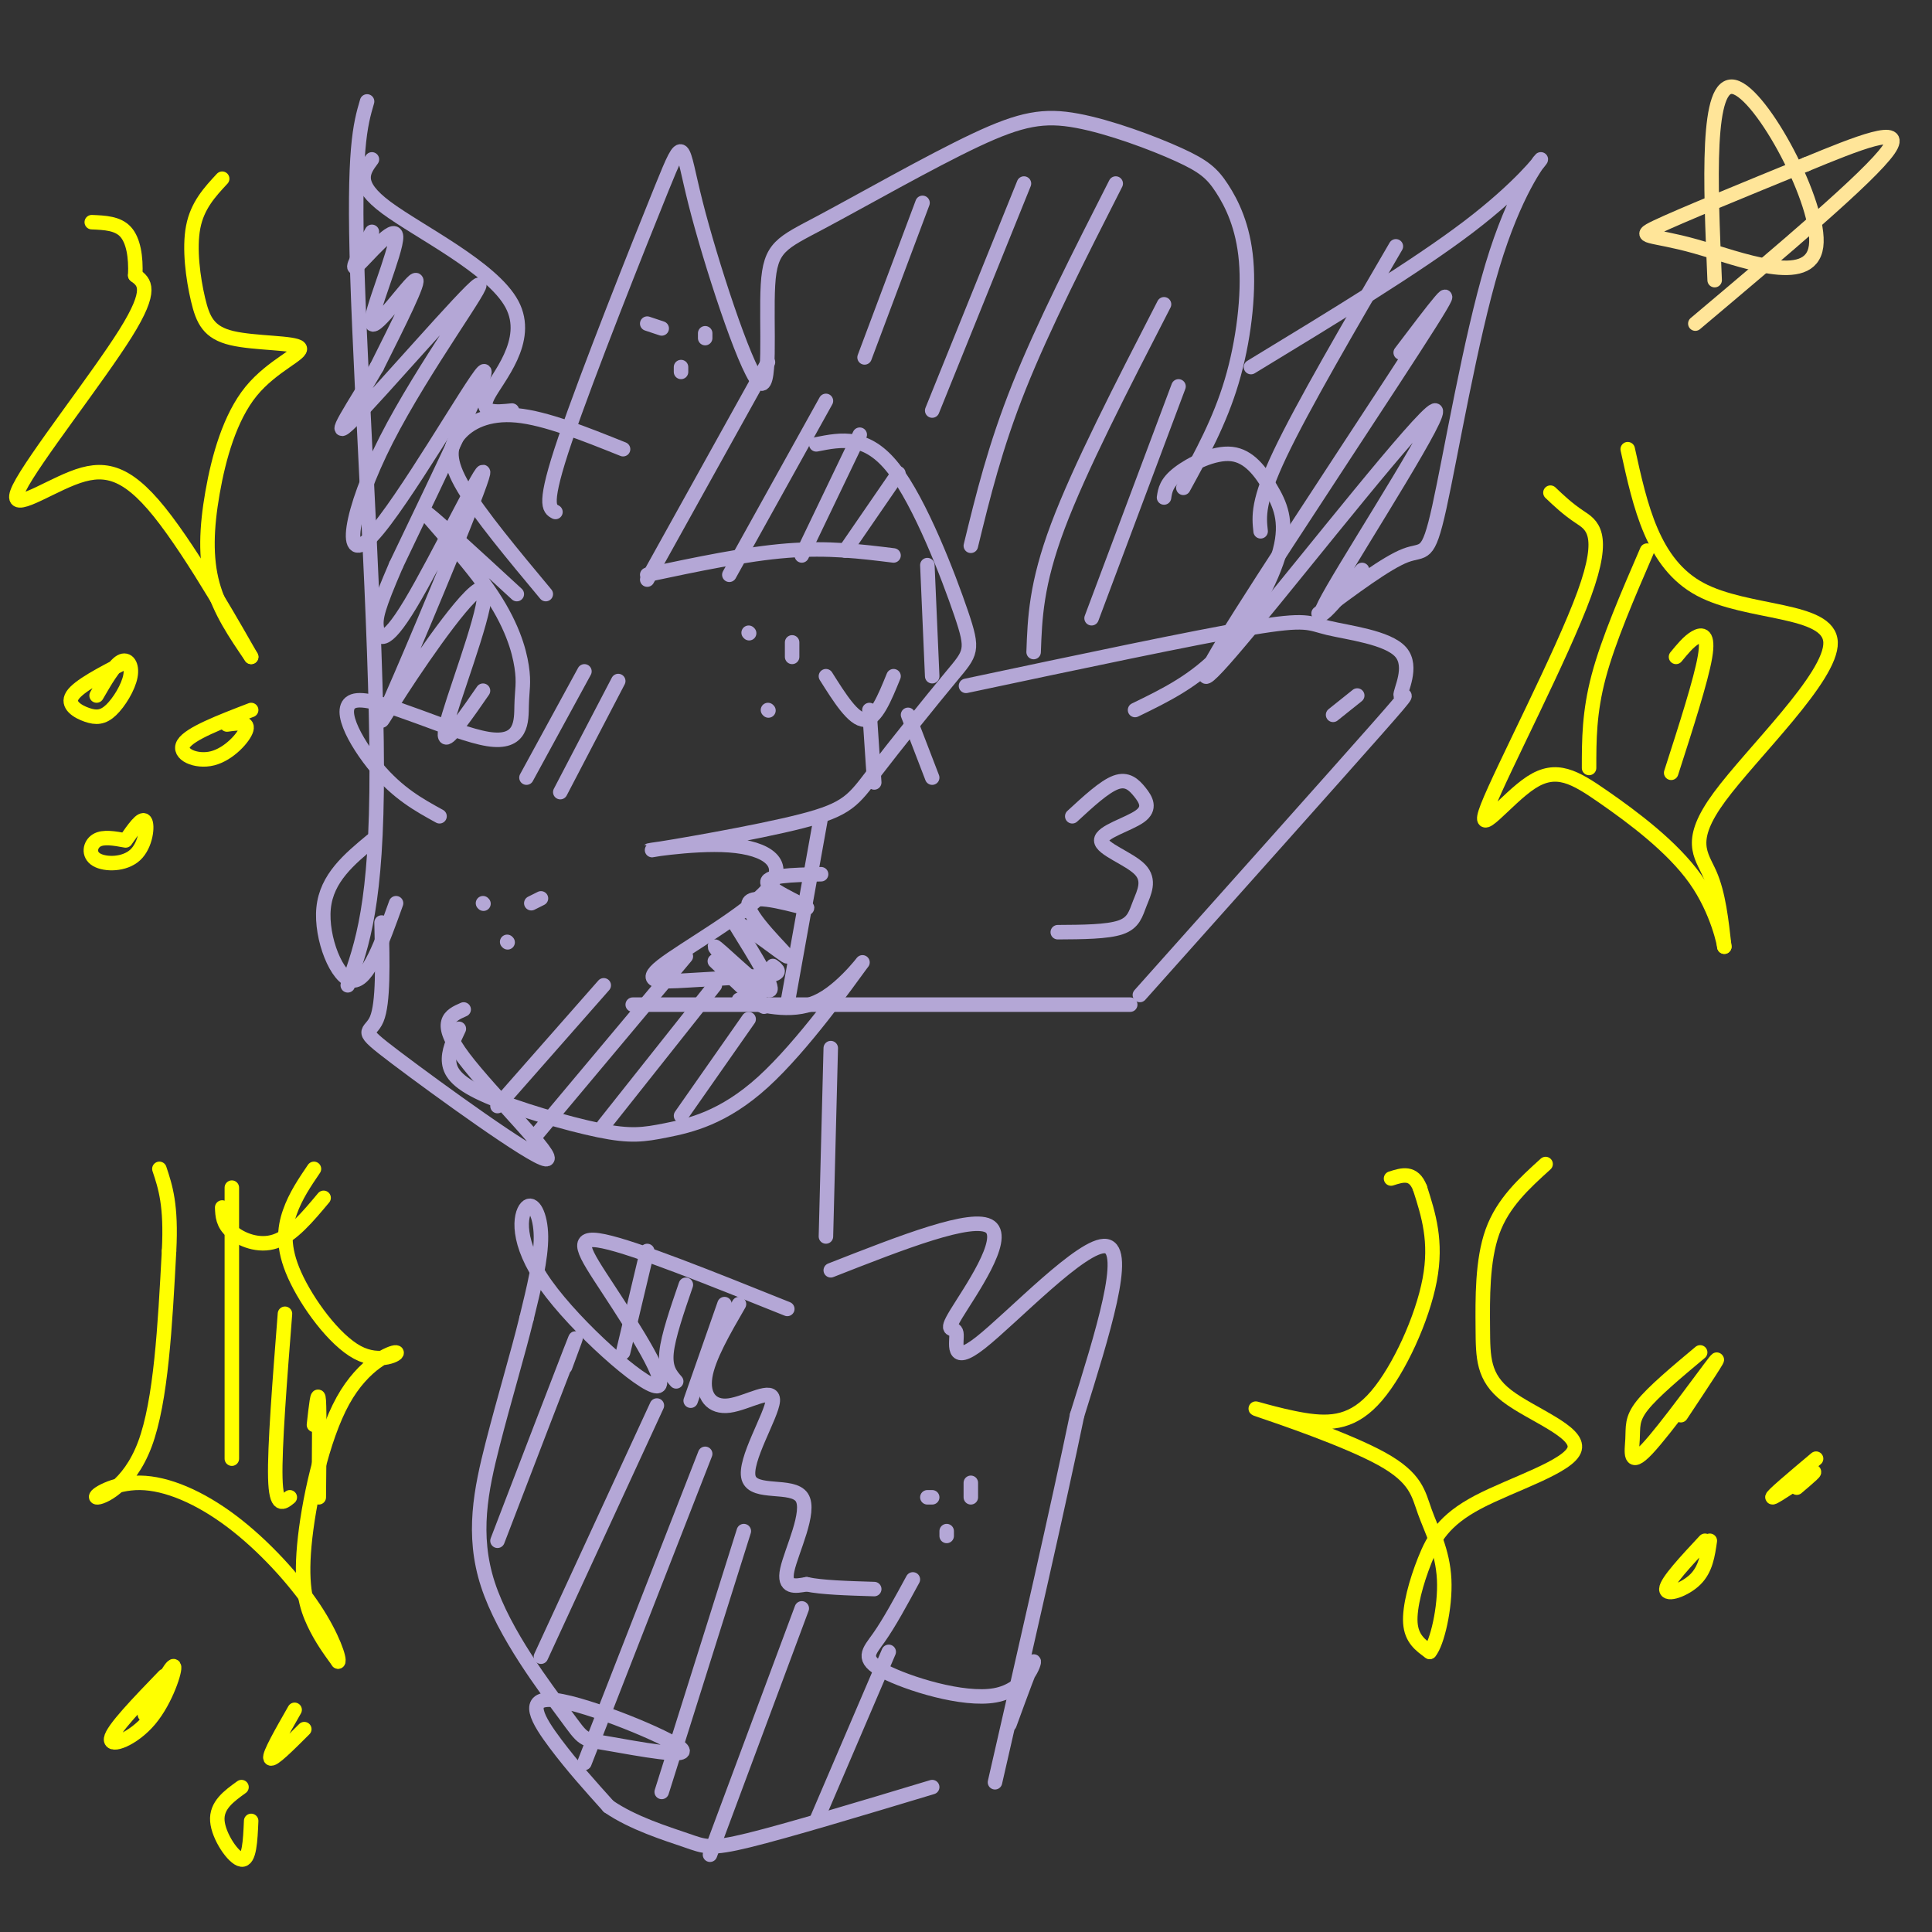 <svg viewBox='0 0 400 400' version='1.1' xmlns='http://www.w3.org/2000/svg' xmlns:xlink='http://www.w3.org/1999/xlink'><rect x="0" y="0" width="400" height="400" fill="#333333" stroke="none"/><g fill='none' stroke='#b4a7d6' stroke-width='3' stroke-linecap='round' stroke-linejoin='round'><path d='M134,119c10.250,-2.167 20.500,-4.333 29,-5c8.500,-0.667 15.250,0.167 22,1'/><path d='M192,117c0.000,0.000 1.000,23.000 1,23'/><path d='M200,142c23.590,-5.002 47.179,-10.003 59,-12c11.821,-1.997 11.872,-0.988 16,0c4.128,0.988 12.333,1.956 15,5c2.667,3.044 -0.205,8.166 0,9c0.205,0.834 3.487,-2.619 -5,7c-8.487,9.619 -28.744,32.309 -49,55'/><path d='M234,208c0.000,0.000 -103.000,0.000 -103,0'/><path d='M222,169c3.320,-3.064 6.640,-6.128 9,-7c2.360,-0.872 3.761,0.450 5,2c1.239,1.550 2.316,3.330 0,5c-2.316,1.670 -8.027,3.232 -8,5c0.027,1.768 5.791,3.742 8,6c2.209,2.258 0.864,4.800 0,7c-0.864,2.200 -1.247,4.057 -4,5c-2.753,0.943 -7.877,0.971 -13,1'/><path d='M180,147c0.000,0.000 1.000,15.000 1,15'/><path d='M188,148c0.000,0.000 5.000,13.000 5,13'/><path d='M115,106c-1.311,-0.699 -2.621,-1.398 2,-15c4.621,-13.602 15.175,-40.107 20,-52c4.825,-11.893 3.922,-9.175 7,3c3.078,12.175 10.137,33.806 13,37c2.863,3.194 1.531,-12.051 2,-20c0.469,-7.949 2.738,-8.604 11,-13c8.262,-4.396 22.517,-12.533 32,-17c9.483,-4.467 14.194,-5.265 21,-4c6.806,1.265 15.708,4.593 21,7c5.292,2.407 6.975,3.893 9,7c2.025,3.107 4.391,7.837 5,15c0.609,7.163 -0.540,16.761 -3,25c-2.460,8.239 -6.230,15.120 -10,22'/><path d='M241,103c0.231,-1.514 0.462,-3.027 3,-5c2.538,-1.973 7.385,-4.404 11,-4c3.615,0.404 6.000,3.644 8,7c2.000,3.356 3.615,6.826 2,13c-1.615,6.174 -6.462,15.050 -12,21c-5.538,5.950 -11.769,8.975 -18,12'/><path d='M169,92c5.234,-1.034 10.467,-2.069 16,5c5.533,7.069 11.364,22.241 14,30c2.636,7.759 2.075,8.105 -2,13c-4.075,4.895 -11.664,14.339 -16,20c-4.336,5.661 -5.418,7.538 -15,10c-9.582,2.462 -27.664,5.508 -31,6c-3.336,0.492 8.073,-1.570 16,-1c7.927,0.570 12.372,3.771 8,9c-4.372,5.229 -17.562,12.485 -22,16c-4.438,3.515 -0.125,3.290 5,3c5.125,-0.290 11.063,-0.645 17,-1'/><path d='M159,202c3.000,-0.500 2.000,-1.250 1,-2'/><path d='M153,207c5.816,1.443 11.633,2.886 17,0c5.367,-2.886 10.285,-10.101 8,-7c-2.285,3.101 -11.774,16.516 -20,24c-8.226,7.484 -15.190,9.036 -20,10c-4.810,0.964 -7.464,1.341 -14,0c-6.536,-1.341 -16.952,-4.399 -23,-7c-6.048,-2.601 -7.728,-4.743 -8,-7c-0.272,-2.257 0.864,-4.628 2,-7'/><path d='M96,209c-2.831,1.244 -5.662,2.488 0,10c5.662,7.512 19.817,21.292 17,21c-2.817,-0.292 -22.604,-14.656 -31,-21c-8.396,-6.344 -5.399,-4.670 -4,-8c1.399,-3.330 1.199,-11.665 1,-20'/><path d='M82,187c-2.911,8.111 -5.822,16.222 -9,16c-3.178,-0.222 -6.622,-8.778 -6,-15c0.622,-6.222 5.311,-10.111 10,-14'/><path d='M91,169c-4.278,-2.352 -8.555,-4.705 -13,-10c-4.445,-5.295 -9.057,-13.533 -4,-14c5.057,-0.467 19.784,6.837 27,8c7.216,1.163 6.923,-3.815 7,-7c0.077,-3.185 0.526,-4.575 0,-8c-0.526,-3.425 -2.026,-8.884 -7,-16c-4.974,-7.116 -13.421,-15.890 -13,-16c0.421,-0.110 9.711,8.445 19,17'/><path d='M113,123c-6.845,-8.214 -13.690,-16.429 -17,-22c-3.310,-5.571 -3.083,-8.500 -1,-11c2.083,-2.500 6.024,-4.571 12,-4c5.976,0.571 13.988,3.786 22,7'/><path d='M159,75c0.000,0.000 -25.000,45.000 -25,45'/><path d='M171,83c0.000,0.000 -20.000,36.000 -20,36'/><path d='M178,90c0.000,0.000 -12.000,25.000 -12,25'/><path d='M186,98c0.000,0.000 -11.000,16.000 -11,16'/><path d='M72,204c3.022,-8.467 6.044,-16.933 6,-45c-0.044,-28.067 -3.156,-75.733 -4,-102c-0.844,-26.267 0.578,-31.133 2,-36'/><path d='M77,33c-1.851,2.512 -3.702,5.024 3,10c6.702,4.976 21.958,12.417 26,20c4.042,7.583 -3.131,15.310 -5,19c-1.869,3.690 1.565,3.345 5,3'/><path d='M77,48c-2.410,4.284 -4.820,8.568 -3,7c1.820,-1.568 7.869,-8.987 8,-6c0.131,2.987 -5.657,16.381 -5,18c0.657,1.619 7.759,-8.537 9,-9c1.241,-0.463 -3.380,8.769 -8,18'/><path d='M78,76c-4.213,7.361 -10.747,16.762 -5,11c5.747,-5.762 23.775,-26.688 26,-28c2.225,-1.312 -11.352,16.988 -19,32c-7.648,15.012 -9.367,26.734 -3,20c6.367,-6.734 20.819,-31.924 23,-34c2.181,-2.076 -7.910,18.962 -18,40'/><path d='M82,117c-3.803,8.826 -4.312,10.891 -4,13c0.312,2.109 1.444,4.262 7,-5c5.556,-9.262 15.537,-29.937 15,-27c-0.537,2.937 -11.593,29.488 -17,42c-5.407,12.512 -5.164,10.985 0,3c5.164,-7.985 15.250,-22.429 17,-21c1.750,1.429 -4.837,18.731 -7,26c-2.163,7.269 0.096,4.505 2,2c1.904,-2.505 3.452,-4.753 5,-7'/><path d='M259,76c17.099,-10.394 34.198,-20.787 45,-29c10.802,-8.213 15.306,-14.245 15,-14c-0.306,0.245 -5.422,6.767 -10,22c-4.578,15.233 -8.617,39.178 -11,50c-2.383,10.822 -3.109,8.521 -7,10c-3.891,1.479 -10.945,6.740 -18,12'/><path d='M289,51c-9.667,16.583 -19.333,33.167 -24,43c-4.667,9.833 -4.333,12.917 -4,16'/><path d='M290,73c6.657,-8.794 13.315,-17.587 6,-6c-7.315,11.587 -28.601,43.555 -39,60c-10.399,16.445 -9.911,17.367 2,3c11.911,-14.367 35.245,-44.022 38,-45c2.755,-0.978 -15.070,26.721 -21,37c-5.930,10.279 0.035,3.140 6,-4'/><path d='M171,140c2.833,4.500 5.667,9.000 8,9c2.333,0.000 4.167,-4.500 6,-9'/><path d='M281,144c-2.500,2.000 -5.000,4.000 -5,4c0.000,0.000 2.500,-2.000 5,-4'/><path d='M172,217c0.000,0.000 -1.000,39.000 -1,39'/><path d='M172,263c14.758,-5.795 29.515,-11.590 33,-9c3.485,2.590 -4.304,13.564 -7,18c-2.696,4.436 -0.300,2.333 0,4c0.300,1.667 -1.496,7.103 5,2c6.496,-5.103 21.285,-20.744 26,-20c4.715,0.744 -0.642,17.872 -6,35'/><path d='M223,293c-3.833,18.500 -10.417,47.250 -17,76'/><path d='M163,271c-15.694,-6.308 -31.389,-12.617 -38,-14c-6.611,-1.383 -4.140,2.158 1,10c5.140,7.842 12.949,19.985 10,20c-2.949,0.015 -16.656,-12.099 -23,-21c-6.344,-8.901 -5.323,-14.589 -4,-16c1.323,-1.411 2.950,1.454 3,6c0.050,4.546 -1.475,10.773 -3,17'/><path d='M109,273c-1.742,7.177 -4.599,16.618 -7,26c-2.401,9.382 -4.348,18.704 -1,29c3.348,10.296 11.990,21.564 16,27c4.010,5.436 3.387,5.039 9,6c5.613,0.961 17.463,3.278 15,1c-2.463,-2.278 -19.240,-9.152 -26,-10c-6.760,-0.848 -3.503,4.329 0,9c3.503,4.671 7.251,8.835 11,13'/><path d='M126,374c5.000,3.464 12.000,5.625 16,7c4.000,1.375 5.000,1.964 13,0c8.000,-1.964 23.000,-6.482 38,-11'/></g>
<g fill='none' stroke='#ffff00' stroke-width='3' stroke-linecap='round' stroke-linejoin='round'><path d='M337,93c2.606,11.877 5.212,23.754 15,29c9.788,5.246 26.758,3.860 27,11c0.242,7.140 -16.242,22.807 -23,32c-6.758,9.193 -3.788,11.912 -2,16c1.788,4.088 2.394,9.544 3,15'/><path d='M357,196c0.077,0.064 -1.231,-7.276 -6,-14c-4.769,-6.724 -12.998,-12.832 -19,-17c-6.002,-4.168 -9.777,-6.396 -15,-3c-5.223,3.396 -11.895,12.415 -9,5c2.895,-7.415 15.356,-31.266 20,-44c4.644,-12.734 1.470,-14.353 -1,-16c-2.470,-1.647 -4.235,-3.324 -6,-5'/><path d='M65,242c-1.916,2.824 -3.832,5.647 -5,9c-1.168,3.353 -1.587,7.235 1,13c2.587,5.765 8.179,13.415 13,16c4.821,2.585 8.872,0.107 8,0c-0.872,-0.107 -6.667,2.157 -11,10c-4.333,7.843 -7.205,21.265 -8,30c-0.795,8.735 0.487,12.781 2,16c1.513,3.219 3.256,5.609 5,8'/><path d='M70,344c0.413,-0.308 -1.054,-5.078 -5,-11c-3.946,-5.922 -10.372,-12.996 -17,-18c-6.628,-5.004 -13.457,-7.939 -19,-8c-5.543,-0.061 -9.800,2.753 -9,3c0.800,0.247 6.657,-2.072 10,-11c3.343,-8.928 4.171,-24.464 5,-40'/><path d='M35,259c0.500,-9.500 -0.750,-13.250 -2,-17'/><path d='M46,250c0.067,1.689 0.133,3.378 2,5c1.867,1.622 5.533,3.178 9,2c3.467,-1.178 6.733,-5.089 10,-9'/><path d='M48,253c0.000,-5.583 0.000,-11.167 0,-3c0.000,8.167 0.000,30.083 0,52'/><path d='M59,272c-1.083,13.833 -2.167,27.667 -2,34c0.167,6.333 1.583,5.167 3,4'/><path d='M65,295c0.417,-3.750 0.833,-7.500 1,-5c0.167,2.500 0.083,11.250 0,20'/><path d='M341,114c-4.000,9.250 -8.000,18.500 -10,26c-2.000,7.500 -2.000,13.250 -2,19'/><path d='M347,136c1.311,-1.600 2.622,-3.200 4,-4c1.378,-0.800 2.822,-0.800 2,4c-0.822,4.800 -3.911,14.400 -7,24'/><path d='M320,241c-4.422,4.006 -8.845,8.013 -11,14c-2.155,5.987 -2.043,13.956 -2,20c0.043,6.044 0.015,10.164 5,14c4.985,3.836 14.982,7.390 14,11c-0.982,3.610 -12.944,7.277 -20,11c-7.056,3.723 -9.207,7.502 -11,12c-1.793,4.498 -3.226,9.714 -3,13c0.226,3.286 2.113,4.643 4,6'/><path d='M296,342c1.510,-1.753 3.286,-9.134 3,-15c-0.286,-5.866 -2.635,-10.215 -4,-14c-1.365,-3.785 -1.746,-7.004 -9,-11c-7.254,-3.996 -21.380,-8.767 -25,-10c-3.620,-1.233 3.267,1.072 9,2c5.733,0.928 10.313,0.481 15,-5c4.687,-5.481 9.482,-15.994 11,-24c1.518,-8.006 -0.241,-13.503 -2,-19'/><path d='M294,246c-1.333,-3.500 -3.667,-2.750 -6,-2'/><path d='M46,37c-2.568,2.764 -5.136,5.528 -6,10c-0.864,4.472 -0.024,10.651 1,15c1.024,4.349 2.234,6.866 7,8c4.766,1.134 13.089,0.884 14,2c0.911,1.116 -5.591,3.598 -10,9c-4.409,5.402 -6.726,13.724 -8,21c-1.274,7.276 -1.507,13.508 0,19c1.507,5.492 4.753,10.246 8,15'/><path d='M52,136c-2.244,-3.891 -11.856,-21.117 -19,-30c-7.144,-8.883 -11.822,-9.422 -18,-7c-6.178,2.422 -13.856,7.806 -11,2c2.856,-5.806 16.244,-22.802 22,-32c5.756,-9.198 3.878,-10.599 2,-12'/><path d='M28,57c0.178,-3.778 -0.378,-7.222 -2,-9c-1.622,-1.778 -4.311,-1.889 -7,-2'/><path d='M26,137c-4.872,2.523 -9.744,5.045 -11,7c-1.256,1.955 1.103,3.341 3,4c1.897,0.659 3.333,0.589 5,-1c1.667,-1.589 3.564,-4.697 4,-7c0.436,-2.303 -0.590,-3.801 -2,-3c-1.410,0.801 -3.205,3.900 -5,7'/><path d='M52,147c-6.363,2.446 -12.726,4.893 -14,7c-1.274,2.107 2.542,3.875 6,3c3.458,-0.875 6.560,-4.393 7,-6c0.440,-1.607 -1.780,-1.304 -4,-1'/><path d='M26,174c-2.316,-0.421 -4.632,-0.842 -6,0c-1.368,0.842 -1.789,2.947 0,4c1.789,1.053 5.789,1.053 8,-1c2.211,-2.053 2.632,-6.158 2,-7c-0.632,-0.842 -2.316,1.579 -4,4'/><path d='M34,347c-5.369,5.560 -10.738,11.119 -11,13c-0.262,1.881 4.583,0.083 8,-4c3.417,-4.083 5.405,-10.452 5,-11c-0.405,-0.548 -3.202,4.726 -6,10'/><path d='M61,354c-2.667,4.667 -5.333,9.333 -5,10c0.333,0.667 3.667,-2.667 7,-6'/><path d='M50,370c-2.622,1.889 -5.244,3.778 -5,7c0.244,3.222 3.356,7.778 5,8c1.644,0.222 1.822,-3.889 2,-8'/><path d='M352,280c-4.877,4.078 -9.754,8.156 -12,11c-2.246,2.844 -1.860,4.453 -2,7c-0.140,2.547 -0.807,6.032 3,2c3.807,-4.032 12.088,-15.581 14,-18c1.912,-2.419 -2.544,4.290 -7,11'/><path d='M376,302c-4.756,4.000 -9.511,8.000 -9,8c0.511,0.000 6.289,-4.000 8,-5c1.711,-1.000 -0.644,1.000 -3,3'/><path d='M353,319c-3.978,4.267 -7.956,8.533 -8,10c-0.044,1.467 3.844,0.133 6,-2c2.156,-2.133 2.578,-5.067 3,-8'/></g>
<g fill='none' stroke='#b4a7d6' stroke-width='3' stroke-linecap='round' stroke-linejoin='round'><path d='M117,283c1.667,-4.500 3.333,-9.000 1,-3c-2.333,6.000 -8.667,22.500 -15,39'/><path d='M136,291c0.000,0.000 -24.000,52.000 -24,52'/><path d='M146,301c0.000,0.000 -25.000,64.000 -25,64'/><path d='M154,317c0.000,0.000 -17.000,54.000 -17,54'/><path d='M166,333c0.000,0.000 -19.000,51.000 -19,51'/><path d='M184,342c0.000,0.000 -15.000,35.000 -15,35'/><path d='M191,42c0.000,0.000 -12.000,32.000 -12,32'/><path d='M212,38c0.000,0.000 -19.000,47.000 -19,47'/><path d='M231,38c-7.500,14.750 -15.000,29.500 -20,42c-5.000,12.500 -7.500,22.750 -10,33'/><path d='M241,63c-8.750,17.000 -17.500,34.000 -22,46c-4.500,12.000 -4.750,19.000 -5,26'/><path d='M244,80c0.000,0.000 -18.000,48.000 -18,48'/><path d='M100,187c0.000,0.000 0.100,0.100 0.1,0.1'/><path d='M112,186c0.000,0.000 -2.000,1.000 -2,1'/><path d='M105,195c0.000,0.000 0.100,0.100 0.1,0.1'/><path d='M155,131c0.000,0.000 0.100,0.100 0.1,0.1'/><path d='M164,133c0.000,0.000 0.000,3.000 0,3'/><path d='M159,147c0.000,0.000 0.100,0.100 0.1,0.1'/><path d='M192,310c0.000,0.000 1.000,0.000 1,0'/><path d='M201,307c0.000,0.000 0.000,3.000 0,3'/><path d='M196,317c0.000,0.000 0.000,1.000 0,1'/><path d='M134,67c0.000,0.000 3.000,1.000 3,1'/><path d='M146,69c0.000,0.000 0.000,1.000 0,1'/><path d='M141,76c0.000,0.000 0.000,1.000 0,1'/></g>
<g fill='none' stroke='#ffe599' stroke-width='3' stroke-linecap='round' stroke-linejoin='round'><path d='M355,58c-0.879,-20.632 -1.758,-41.263 4,-40c5.758,1.263 18.152,24.421 17,33c-1.152,8.579 -15.848,2.579 -25,0c-9.152,-2.579 -12.758,-1.737 -8,-4c4.758,-2.263 17.879,-7.632 31,-13'/><path d='M374,34c10.378,-4.289 20.822,-8.511 17,-3c-3.822,5.511 -21.911,20.756 -40,36'/></g>
<g fill='none' stroke='#b4a7d6' stroke-width='3' stroke-linecap='round' stroke-linejoin='round'><path d='M121,139c0.000,0.000 -12.000,22.000 -12,22'/><path d='M128,141c0.000,0.000 -12.000,23.000 -12,23'/><path d='M153,270c-3.185,5.500 -6.370,11.001 -7,15c-0.630,3.999 1.295,6.498 5,6c3.705,-0.498 9.192,-3.993 9,-1c-0.192,2.993 -6.062,12.472 -5,16c1.062,3.528 9.055,1.104 11,4c1.945,2.896 -2.159,11.113 -3,15c-0.841,3.887 1.579,3.443 4,3'/><path d='M167,328c3.000,0.667 8.500,0.833 14,1'/><path d='M189,327c-2.447,4.507 -4.893,9.014 -7,12c-2.107,2.986 -3.874,4.450 1,7c4.874,2.550 16.389,6.187 23,5c6.611,-1.187 8.317,-7.196 8,-7c-0.317,0.196 -2.659,6.598 -5,13'/><path d='M134,259c0.000,0.000 -5.000,21.000 -5,21'/><path d='M142,266c-1.833,5.333 -3.667,10.667 -4,14c-0.333,3.333 0.833,4.667 2,6'/><path d='M150,270c0.000,0.000 -7.000,20.000 -7,20'/><path d='M155,211c0.000,0.000 -14.000,20.000 -14,20'/><path d='M148,204c0.000,0.000 -23.000,29.000 -23,29'/><path d='M142,198c0.000,0.000 -31.000,37.000 -31,37'/><path d='M125,204c0.000,0.000 -22.000,25.000 -22,25'/><path d='M170,169c0.000,0.000 -7.000,39.000 -7,39'/><path d='M148,199c5.726,5.512 11.452,11.024 10,9c-1.452,-2.024 -10.083,-11.583 -10,-12c0.083,-0.417 8.881,8.310 11,9c2.119,0.690 -2.440,-6.655 -7,-14'/><path d='M152,191c2.132,0.123 10.964,7.431 11,7c0.036,-0.431 -8.722,-8.600 -8,-11c0.722,-2.400 10.925,0.969 12,1c1.075,0.031 -6.979,-3.277 -8,-5c-1.021,-1.723 4.989,-1.862 11,-2'/></g>
</svg>
